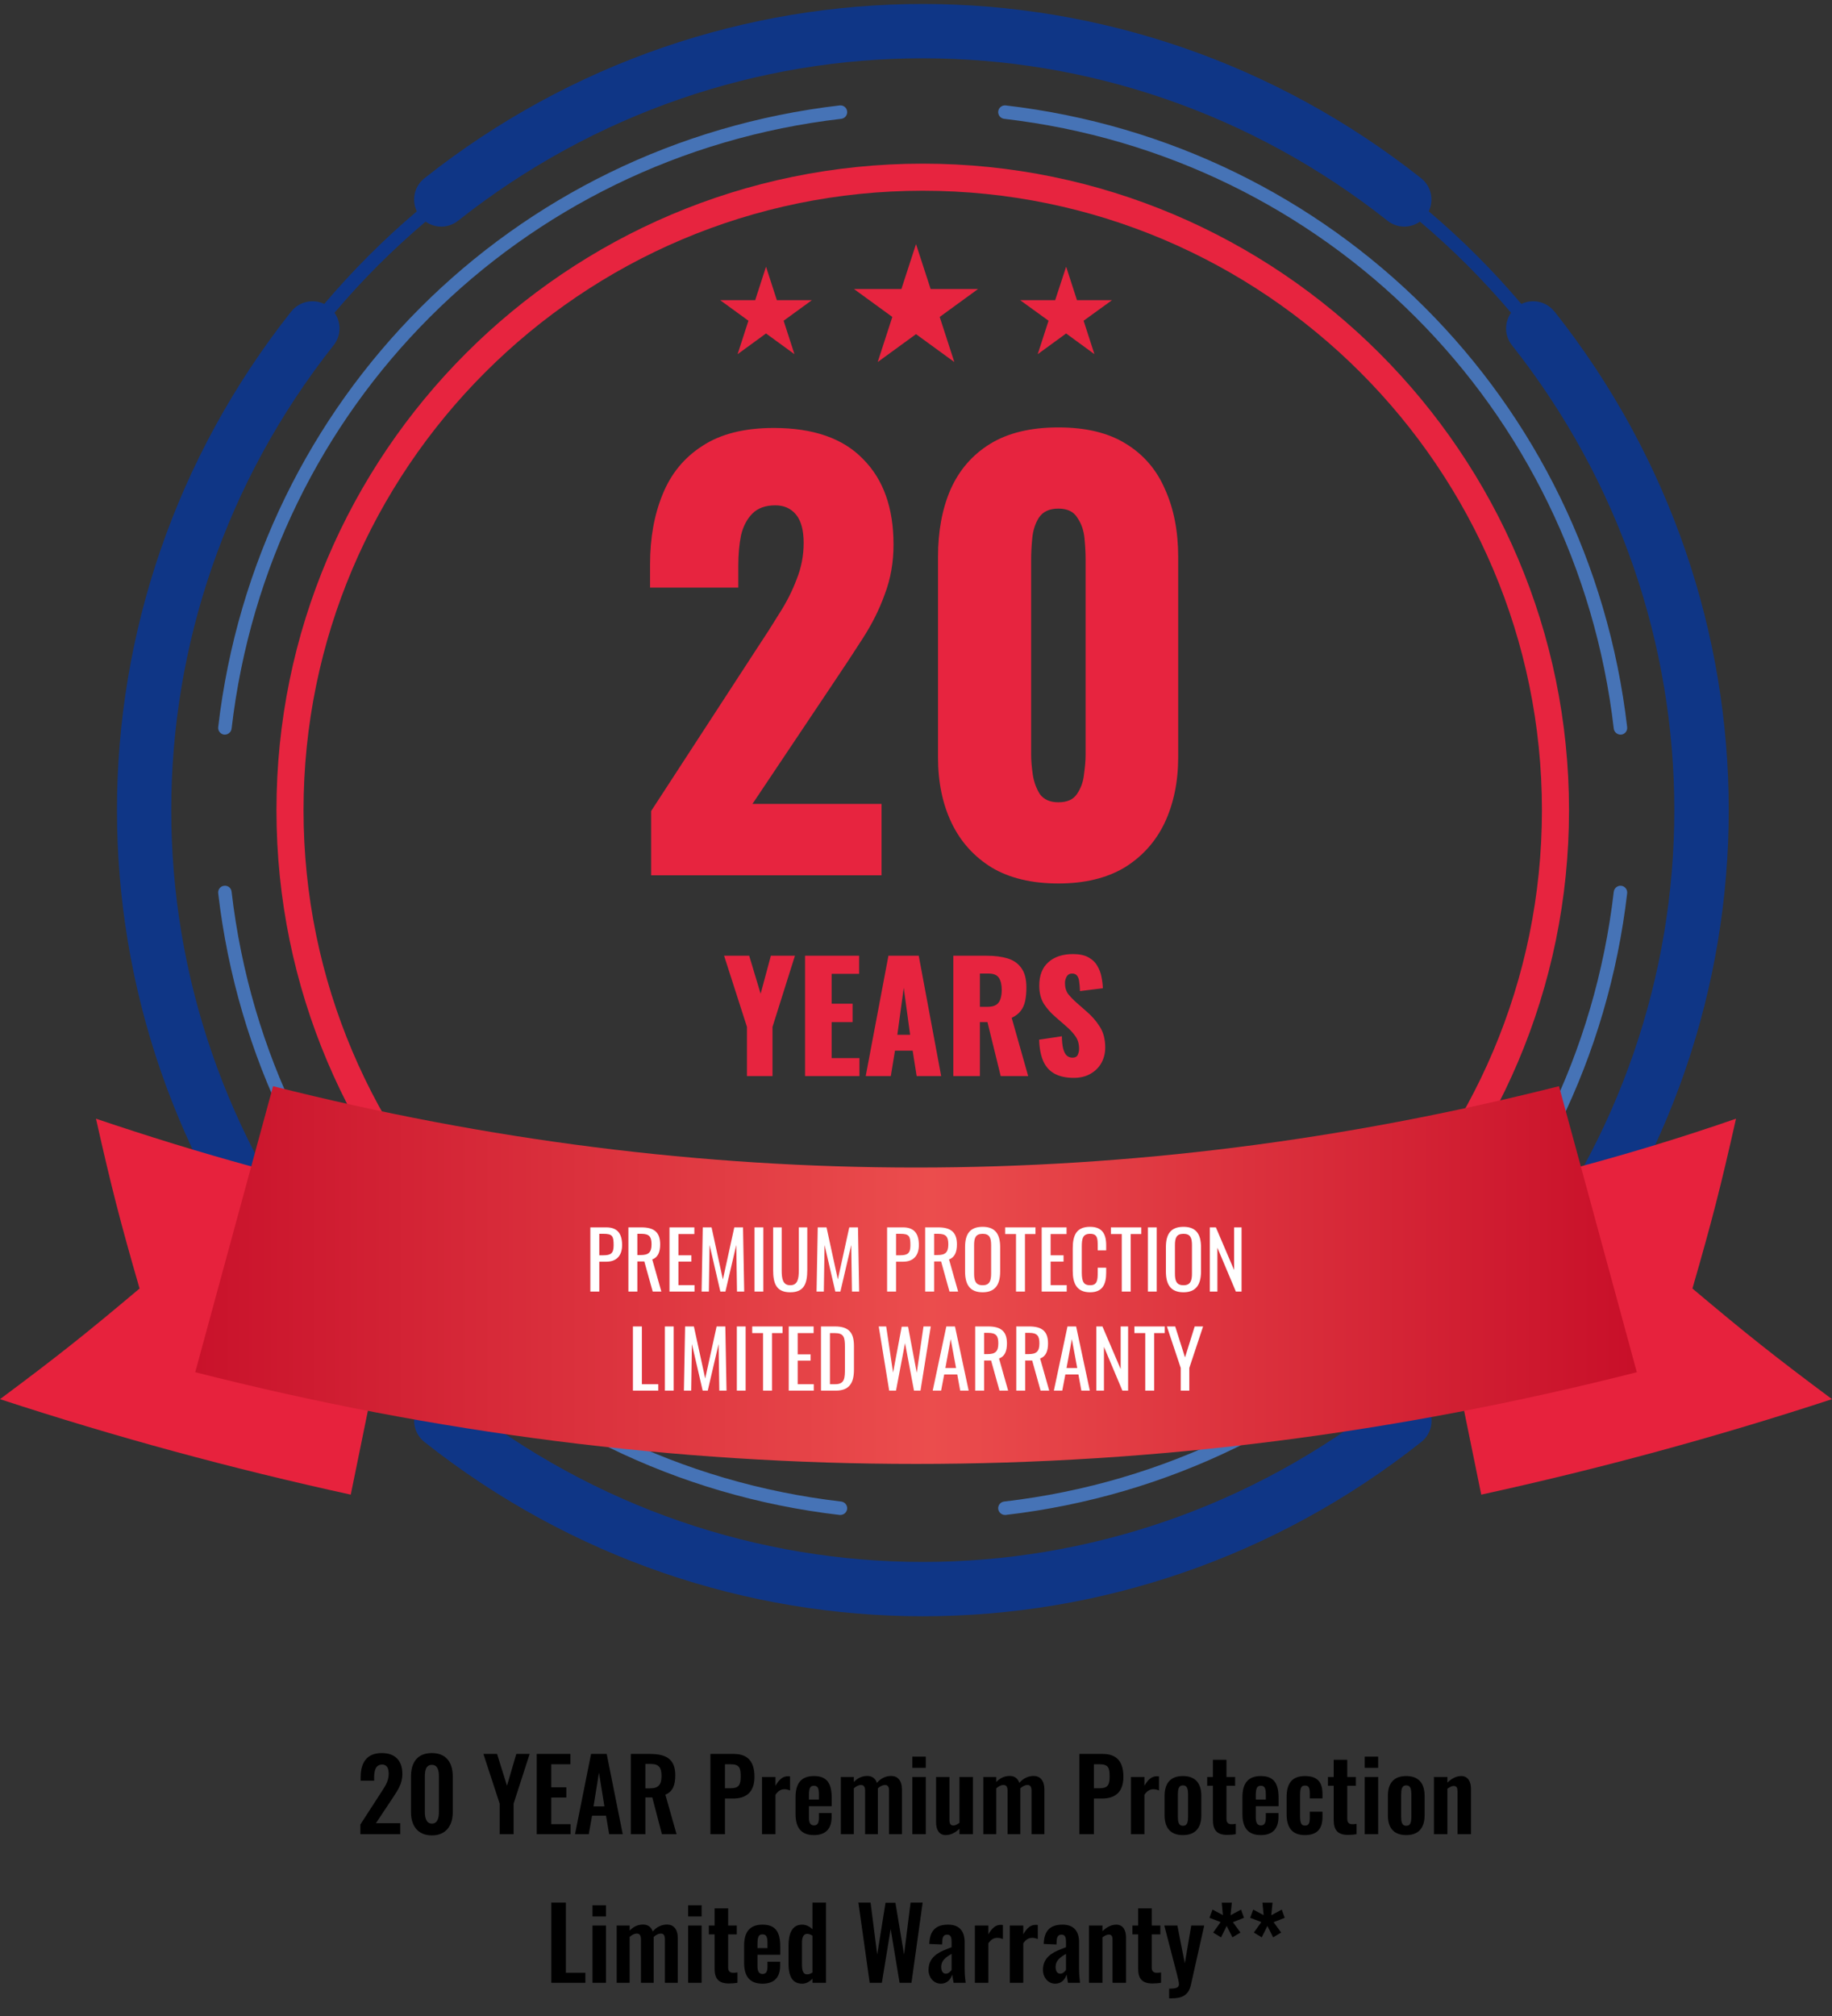<svg width="370" height="407" viewBox="0 0 370 407" fill="none" xmlns="http://www.w3.org/2000/svg">
<rect x="0" y="0" width="370" height="407" fill="#333333" stroke="none"/>
<path d="M45.434 148.308C45.434 148.308 45.324 148.308 45.27 148.308C44.532 148.226 43.985 147.543 44.067 146.805C51.777 80.612 103.396 28.993 169.589 21.283C170.327 21.201 171.01 21.72 171.092 22.486C171.174 23.224 170.655 23.907 169.889 23.989C104.955 31.536 54.319 82.171 46.773 147.105C46.691 147.789 46.09 148.308 45.406 148.308H45.434Z" fill="#4673B6"/>
<path d="M169.753 305.847C169.753 305.847 169.644 305.847 169.589 305.847C103.397 298.137 51.777 246.517 44.067 180.325C43.985 179.587 44.505 178.903 45.27 178.821C46.036 178.739 46.692 179.259 46.774 180.024C54.32 244.959 104.955 295.594 169.89 303.14C170.628 303.222 171.175 303.906 171.093 304.644C171.011 305.327 170.409 305.847 169.726 305.847H169.753Z" fill="#4673B6"/>
<path d="M202.973 305.846C202.29 305.846 201.688 305.327 201.606 304.643C201.524 303.905 202.044 303.222 202.809 303.14C267.744 295.594 318.379 244.958 325.925 180.024C326.007 179.286 326.718 178.739 327.429 178.821C328.167 178.903 328.714 179.586 328.632 180.325C320.922 246.517 269.302 298.136 203.11 305.846C203.055 305.846 203.001 305.846 202.946 305.846H202.973Z" fill="#4673B6"/>
<path d="M327.292 148.308C326.608 148.308 326.007 147.789 325.925 147.105C318.379 82.171 267.743 31.535 202.809 23.989C202.071 23.907 201.524 23.224 201.606 22.485C201.688 21.747 202.371 21.2 203.11 21.282C269.302 28.993 320.921 80.612 328.631 146.804C328.713 147.542 328.194 148.226 327.428 148.308C327.374 148.308 327.319 148.308 327.264 148.308H327.292Z" fill="#4673B6"/>
<path d="M313.93 62.896C312.317 60.846 309.528 60.272 307.259 61.365C301.545 54.612 295.311 48.378 288.558 42.664C289.651 40.395 289.077 37.606 287.027 35.993C227.752 -10.924 144.964 -10.924 85.716 35.993C83.665 37.606 83.091 40.395 84.185 42.664C77.432 48.378 71.198 54.639 65.484 61.365C63.242 60.272 60.453 60.846 58.813 62.896C11.896 122.171 11.896 204.959 58.813 264.207C59.879 265.574 61.492 266.285 63.105 266.285C63.898 266.285 64.691 266.039 65.429 265.683C71.143 272.436 77.432 278.725 84.185 284.439C83.091 286.708 83.665 289.47 85.716 291.11C115.353 314.569 150.869 326.298 186.385 326.298C221.901 326.298 257.416 314.569 287.054 291.11C289.104 289.497 289.679 286.708 288.585 284.439C295.338 278.725 301.599 272.436 307.341 265.683C308.079 266.039 308.872 266.285 309.665 266.285C311.278 266.285 312.864 265.574 313.957 264.207C360.874 204.932 360.874 122.144 313.957 62.896H313.93ZM286.781 282.361C284.839 280.994 282.187 280.994 280.246 282.525C224.99 326.271 147.78 326.271 92.497 282.525C90.555 280.994 87.903 280.994 85.962 282.361C79.318 276.756 73.167 270.577 67.562 263.961C68.929 262.02 68.929 259.367 67.398 257.426C23.652 202.143 23.652 124.96 67.398 69.677C68.929 67.736 68.929 65.084 67.562 63.142C73.167 56.498 79.346 50.347 85.962 44.742C86.892 45.398 87.985 45.754 89.106 45.754C90.282 45.754 91.485 45.371 92.497 44.578C147.78 0.833 224.963 0.833 280.246 44.578C282.187 46.109 284.839 46.109 286.781 44.742C293.424 50.347 299.576 56.526 305.181 63.142C303.814 65.084 303.814 67.736 305.345 69.677C349.09 124.96 349.09 202.143 305.345 257.426C303.814 259.367 303.814 262.02 305.181 263.961C299.576 270.605 293.397 276.756 286.781 282.361Z" fill="#0F3686"/>
<path d="M186.361 294.09C114.4 294.09 55.836 235.526 55.836 163.565C55.836 91.604 114.4 33.04 186.361 33.04C258.322 33.04 316.886 91.604 316.886 163.565C316.886 235.526 258.322 294.09 186.361 294.09ZM186.361 38.508C117.408 38.508 61.304 94.612 61.304 163.565C61.304 232.519 117.408 288.622 186.361 288.622C255.315 288.622 311.418 232.519 311.418 163.565C311.418 94.612 255.315 38.508 186.361 38.508Z" fill="#E7243F"/>
<path d="M70.84 301.745C46.808 296.495 23.376 290.125 0 282.47C11.647 273.802 17.279 269.319 28.188 260.132C24.224 246.434 22.474 239.572 19.385 225.847C40.136 232.873 61.325 238.806 82.815 243.099C78.824 262.647 74.832 282.196 70.84 301.745Z" fill="#E7223D"/>
<path d="M299.159 301.745C323.191 296.495 346.623 290.125 369.999 282.47C358.352 273.802 352.72 269.319 341.811 260.132C345.775 246.434 347.525 239.572 350.614 225.847C329.917 233.037 308.646 238.642 287.184 243.099C291.175 262.647 295.167 282.196 299.159 301.745Z" fill="#E7223D"/>
<path d="M330.582 277.029C233.577 301.718 136.462 301.718 39.43 277.029C44.679 257.781 49.901 238.533 55.151 219.285C141.821 241.185 228.191 241.185 314.861 219.285C320.111 238.533 325.333 257.781 330.582 277.029Z" fill="url(#paint0_linear_1081_102)"/>
<path d="M185.003 49.277L187.955 58.354H197.525L189.787 63.986L192.74 73.091L185.003 67.459L177.265 73.091L180.218 63.986L172.48 58.354H182.05L185.003 49.277Z" fill="#E7243F"/>
<path d="M154.71 53.843L156.897 60.596H163.979L158.264 64.752L160.452 71.505L154.71 67.322L148.968 71.505L151.156 64.752L145.441 60.596H152.523L154.71 53.843Z" fill="#E7243F"/>
<path d="M215.323 53.843L217.511 60.596H224.592L218.85 64.752L221.038 71.505L215.323 67.322L209.582 71.505L211.769 64.752L206.027 60.596H213.109L215.323 53.843Z" fill="#E7243F"/>
<path d="M131.51 176.71V163.73L152.85 130.95C154.463 128.53 155.967 126.184 157.36 123.91C158.827 121.637 160 119.327 160.88 116.98C161.833 114.634 162.31 112.177 162.31 109.61C162.31 107.044 161.797 105.137 160.77 103.89C159.743 102.644 158.35 102.02 156.59 102.02C154.61 102.02 153.07 102.57 151.97 103.67C150.87 104.77 150.1 106.237 149.66 108.07C149.293 109.904 149.11 111.957 149.11 114.23V118.63H131.29V113.9C131.29 108.62 132.133 103.927 133.82 99.82C135.507 95.64 138.183 92.377 141.85 90.03C145.517 87.61 150.32 86.4 156.26 86.4C164.253 86.4 170.267 88.49 174.3 92.67C178.407 96.777 180.46 102.534 180.46 109.94C180.46 113.534 179.873 116.87 178.7 119.95C177.6 123.03 176.097 126.037 174.19 128.97C172.357 131.83 170.377 134.837 168.25 137.99L151.97 162.3H178.04V176.71H131.51ZM213.754 178.36C208.401 178.36 203.927 177.297 200.334 175.17C196.741 172.97 194.027 169.964 192.194 166.15C190.361 162.337 189.444 157.9 189.444 152.84V112.47C189.444 107.264 190.287 102.717 191.974 98.83C193.734 94.87 196.411 91.79 200.004 89.59C203.597 87.39 208.181 86.29 213.754 86.29C219.327 86.29 223.874 87.39 227.394 89.59C230.987 91.79 233.627 94.87 235.314 98.83C237.074 102.717 237.954 107.264 237.954 112.47V152.84C237.954 157.827 237.037 162.264 235.204 166.15C233.371 169.964 230.657 172.97 227.064 175.17C223.471 177.297 219.034 178.36 213.754 178.36ZM213.754 161.97C215.514 161.97 216.761 161.42 217.494 160.32C218.301 159.147 218.777 157.827 218.924 156.36C219.144 154.82 219.254 153.5 219.254 152.4V112.91C219.254 111.664 219.181 110.27 219.034 108.73C218.887 107.117 218.411 105.724 217.604 104.55C216.871 103.304 215.587 102.68 213.754 102.68C211.921 102.68 210.601 103.304 209.794 104.55C209.061 105.724 208.621 107.117 208.474 108.73C208.327 110.27 208.254 111.664 208.254 112.91V152.4C208.254 153.5 208.364 154.82 208.584 156.36C208.804 157.827 209.281 159.147 210.014 160.32C210.821 161.42 212.067 161.97 213.754 161.97Z" fill="#E7243F"/>
<path d="M150.86 217.245V207.315L146.24 192.945H151.31L153.62 200.625L155.69 192.945H160.55L156.02 207.315V217.245H150.86ZM162.595 217.245V192.945H173.515V196.605H167.965V202.635H172.195V206.355H167.965V213.615H173.575V217.245H162.595ZM174.843 217.245L179.433 192.945H185.553L190.083 217.245H185.133L184.323 212.115H180.753L179.913 217.245H174.843ZM181.233 208.905H183.813L182.523 199.425L181.233 208.905ZM192.536 217.245V192.945H199.226C200.866 192.945 202.286 193.125 203.486 193.485C204.686 193.845 205.616 194.495 206.276 195.435C206.956 196.355 207.296 197.665 207.296 199.365C207.296 200.365 207.216 201.255 207.056 202.035C206.896 202.815 206.596 203.495 206.156 204.075C205.736 204.635 205.126 205.105 204.326 205.485L207.656 217.245H202.106L199.436 206.355H197.906V217.245H192.536ZM197.906 203.265H199.406C200.166 203.265 200.756 203.135 201.176 202.875C201.596 202.595 201.886 202.205 202.046 201.705C202.226 201.185 202.316 200.565 202.316 199.845C202.316 198.805 202.126 197.995 201.746 197.415C201.366 196.835 200.666 196.545 199.646 196.545H197.906V203.265ZM216.857 217.605C215.337 217.605 214.067 217.335 213.047 216.795C212.027 216.255 211.257 215.425 210.737 214.305C210.217 213.165 209.927 211.695 209.867 209.895L214.457 209.205C214.477 210.245 214.567 211.085 214.727 211.725C214.907 212.365 215.147 212.825 215.447 213.105C215.767 213.385 216.147 213.525 216.587 213.525C217.147 213.525 217.507 213.335 217.667 212.955C217.847 212.575 217.937 212.175 217.937 211.755C217.937 210.755 217.697 209.915 217.217 209.235C216.737 208.535 216.087 207.835 215.267 207.135L213.167 205.305C212.247 204.525 211.467 203.645 210.827 202.665C210.207 201.665 209.897 200.435 209.897 198.975C209.897 196.915 210.507 195.345 211.727 194.265C212.947 193.165 214.607 192.615 216.707 192.615C218.007 192.615 219.047 192.835 219.827 193.275C220.627 193.715 221.227 194.295 221.627 195.015C222.047 195.715 222.327 196.465 222.467 197.265C222.627 198.045 222.717 198.795 222.737 199.515L218.117 200.085C218.097 199.365 218.047 198.745 217.967 198.225C217.907 197.685 217.767 197.275 217.547 196.995C217.327 196.695 216.987 196.545 216.527 196.545C216.027 196.545 215.657 196.755 215.417 197.175C215.197 197.595 215.087 198.015 215.087 198.435C215.087 199.335 215.297 200.075 215.717 200.655C216.157 201.215 216.727 201.805 217.427 202.425L219.437 204.195C220.497 205.095 221.387 206.115 222.107 207.255C222.847 208.395 223.217 209.805 223.217 211.485C223.217 212.625 222.957 213.665 222.437 214.605C221.917 215.525 221.177 216.255 220.217 216.795C219.277 217.335 218.157 217.605 216.857 217.605Z" fill="#E7243F"/>
<path d="M119.227 260.749H121.035V254.717H122.459C124.571 254.717 125.643 253.437 125.643 251.373C125.643 249.117 124.763 247.789 122.443 247.789H119.227V260.749ZM121.035 253.421V249.085H121.883C123.691 249.085 123.931 249.549 123.931 251.389C123.931 252.989 123.419 253.421 121.867 253.421H121.035ZM126.914 260.749H128.722V254.669H130.13L131.826 260.749H133.57L131.73 254.253C132.882 253.869 133.33 252.749 133.33 251.229C133.33 248.765 132.114 247.789 129.522 247.789H126.914V260.749ZM128.722 253.373V249.085H129.522C131.17 249.085 131.586 249.709 131.586 251.229C131.586 252.893 130.93 253.373 129.41 253.373H128.722ZM135.211 260.749H140.267V259.453H137.019V254.701H139.627V253.421H137.019V249.133H140.235V247.789H135.211V260.749ZM141.695 260.749H143.167L143.311 251.341L145.487 260.749H146.511L148.703 251.341L148.847 260.749H150.303L150.063 247.789H148.303L145.999 258.301L143.711 247.789H141.935L141.695 260.749ZM152.385 260.749H154.161V247.789H152.385V260.749ZM159.602 260.893C162.418 260.893 163.042 259.101 163.042 256.381V247.789H161.33V256.461C161.33 258.141 161.122 259.469 159.602 259.469C158.082 259.469 157.874 258.141 157.874 256.461V247.789H156.146V256.381C156.146 259.101 156.77 260.893 159.602 260.893ZM164.914 260.749H166.386L166.53 251.341L168.706 260.749H169.73L171.922 251.341L172.066 260.749H173.522L173.282 247.789H171.522L169.218 258.301L166.93 247.789H165.154L164.914 260.749ZM179.164 260.749H180.972V254.717H182.396C184.508 254.717 185.58 253.437 185.58 251.373C185.58 249.117 184.7 247.789 182.38 247.789H179.164V260.749ZM180.972 253.421V249.085H181.82C183.628 249.085 183.868 249.549 183.868 251.389C183.868 252.989 183.356 253.421 181.804 253.421H180.972ZM186.852 260.749H188.66V254.669H190.068L191.764 260.749H193.508L191.668 254.253C192.82 253.869 193.268 252.749 193.268 251.229C193.268 248.765 192.052 247.789 189.46 247.789H186.852V260.749ZM188.66 253.373V249.085H189.46C191.108 249.085 191.524 249.709 191.524 251.229C191.524 252.893 190.868 253.373 189.348 253.373H188.66ZM198.461 260.893C201.069 260.893 201.997 259.245 201.997 256.701V251.773C201.997 249.229 201.069 247.677 198.461 247.677C195.837 247.677 194.909 249.213 194.909 251.773V256.685C194.909 259.261 195.821 260.893 198.461 260.893ZM198.461 259.469C197.005 259.469 196.733 258.525 196.733 257.085V251.405C196.733 249.965 197.005 249.085 198.461 249.085C199.901 249.085 200.173 249.965 200.173 251.405V257.085C200.173 258.525 199.901 259.469 198.461 259.469ZM205.198 260.749H207.006V249.133H209.134V247.789H203.006V249.133H205.198V260.749ZM210.383 260.749H215.439V259.453H212.191V254.701H214.799V253.421H212.191V249.133H215.407V247.789H210.383V260.749ZM220.147 260.893C222.691 260.893 223.411 259.277 223.411 256.893V255.933H221.699V256.893C221.699 258.429 221.619 259.469 220.163 259.469C218.915 259.469 218.483 258.829 218.483 256.877V251.741C218.483 250.141 218.627 249.085 220.163 249.085C221.667 249.085 221.699 250.077 221.699 251.517V252.429H223.411V251.405C223.411 249.069 222.563 247.677 220.147 247.677C217.395 247.677 216.659 249.389 216.659 252.013V256.589C216.659 259.005 217.395 260.893 220.147 260.893ZM226.557 260.749H228.365V249.133H230.493V247.789H224.365V249.133H226.557V260.749ZM231.838 260.749H233.614V247.789H231.838V260.749ZM239.023 260.893C241.631 260.893 242.559 259.245 242.559 256.701V251.773C242.559 249.229 241.631 247.677 239.023 247.677C236.399 247.677 235.471 249.213 235.471 251.773V256.685C235.471 259.261 236.383 260.893 239.023 260.893ZM239.023 259.469C237.567 259.469 237.295 258.525 237.295 257.085V251.405C237.295 249.965 237.567 249.085 239.023 249.085C240.463 249.085 240.735 249.965 240.735 251.405V257.085C240.735 258.525 240.463 259.469 239.023 259.469ZM244.336 260.749H245.872V251.901L249.6 260.749H250.752V247.789H249.248V256.397L245.568 247.789H244.336V260.749ZM127.828 280.749H132.948V279.453H129.636V267.789H127.828V280.749ZM134.284 280.749H136.06V267.789H134.284V280.749ZM138.124 280.749H139.596L139.74 271.341L141.916 280.749H142.94L145.132 271.341L145.276 280.749H146.732L146.492 267.789H144.732L142.428 278.301L140.14 267.789H138.364L138.124 280.749ZM148.815 280.749H150.591V267.789H148.815V280.749ZM154.112 280.749H155.92V269.133H158.048V267.789H151.92V269.133H154.112V280.749ZM159.297 280.749H164.353V279.453H161.105V274.701H163.713V273.421H161.105V269.133H164.321V267.789H159.297V280.749ZM165.813 280.749H168.773C171.493 280.749 172.469 279.261 172.469 276.509V271.741C172.469 269.117 171.509 267.789 168.629 267.789H165.813V280.749ZM167.621 279.453V269.133H168.597C170.453 269.133 170.645 269.965 170.645 271.965V276.173C170.645 278.269 170.613 279.453 168.645 279.453H167.621ZM179.586 280.749H180.962L182.786 271.149L184.594 280.749H185.906L187.986 267.789H186.514L185.154 277.149L183.394 267.837H182.114L180.37 277.101L178.978 267.789H177.474L179.586 280.749ZM188.374 280.749H190.07L190.694 277.485H193.334L193.926 280.749H195.638L192.87 267.789H191.126L188.374 280.749ZM190.934 276.189L192.006 270.349L193.094 276.189H190.934ZM196.953 280.749H198.761V274.669H200.169L201.865 280.749H203.609L201.769 274.253C202.921 273.869 203.369 272.749 203.369 271.229C203.369 268.765 202.153 267.789 199.561 267.789H196.953V280.749ZM198.761 273.373V269.085H199.561C201.209 269.085 201.625 269.709 201.625 271.229C201.625 272.893 200.969 273.373 199.449 273.373H198.761ZM205.25 280.749H207.058V274.669H208.466L210.162 280.749H211.906L210.066 274.253C211.218 273.869 211.666 272.749 211.666 271.229C211.666 268.765 210.45 267.789 207.858 267.789H205.25V280.749ZM207.058 273.373V269.085H207.858C209.506 269.085 209.922 269.709 209.922 271.229C209.922 272.893 209.266 273.373 207.746 273.373H207.058ZM212.843 280.749H214.539L215.163 277.485H217.803L218.395 280.749H220.107L217.339 267.789H215.595L212.843 280.749ZM215.403 276.189L216.475 270.349L217.563 276.189H215.403ZM221.422 280.749H222.958V271.901L226.686 280.749H227.838V267.789H226.334V276.397L222.654 267.789H221.422V280.749ZM231.299 280.749H233.107V269.133H235.235V267.789H229.107V269.133H231.299V280.749ZM238.469 280.749H240.197V276.173L242.981 267.789H241.285L239.333 274.045L237.349 267.789H235.669L238.469 276.173V280.749Z" fill="white"/>
<path d="M72.783 370.298H80.843V368.078H75.923L79.263 363.058C80.303 361.458 81.263 360.158 81.263 358.138C81.263 355.498 79.863 353.918 77.103 353.918C74.043 353.918 72.843 355.898 72.843 358.778V359.498H75.563V358.818C75.563 357.438 75.883 356.238 77.183 356.238C78.103 356.238 78.503 356.918 78.503 358.118C78.503 359.718 77.663 360.778 76.783 362.158L72.783 368.338V370.298ZM87.225 370.538C90.045 370.538 91.445 368.598 91.445 365.838V358.658C91.445 355.838 90.125 353.918 87.225 353.918C84.285 353.918 83.005 355.818 83.005 358.658V365.838C83.005 368.598 84.385 370.538 87.225 370.538ZM87.225 368.158C86.025 368.158 85.805 366.838 85.805 365.798V358.698C85.805 357.598 85.945 356.298 87.225 356.298C88.485 356.298 88.645 357.598 88.645 358.698V365.798C88.645 366.838 88.445 368.158 87.225 368.158ZM100.912 370.298H103.732V364.118L106.972 354.098H104.272L102.392 360.518L100.392 354.098H97.632L100.912 364.118V370.298ZM108.398 370.298H115.238V368.278H111.338V362.898H114.378V360.838H111.338V356.178H115.198V354.098H108.398V370.298ZM116.132 370.298H118.912L119.572 366.558H122.392L123.032 370.298H125.772L122.532 354.098H119.372L116.132 370.298ZM119.872 364.678L120.972 357.878L122.072 364.678H119.872ZM127.402 370.298H130.342V362.878H131.742L133.682 370.298H136.642L134.382 362.318C135.902 361.698 136.382 360.338 136.382 358.398C136.382 355.138 134.542 354.098 131.302 354.098H127.402V370.298ZM130.342 361.038V356.118H131.442C133.142 356.118 133.602 356.918 133.602 358.558C133.602 360.298 132.982 361.038 131.282 361.038H130.342ZM143.476 370.298H146.416V363.098H148.036C150.656 363.098 152.376 361.878 152.376 358.698C152.376 355.778 151.136 354.098 148.236 354.098H143.476V370.298ZM146.416 361.018V356.178H147.556C149.376 356.178 149.596 356.938 149.596 358.678C149.596 360.398 149.176 361.018 147.556 361.018H146.416ZM153.903 370.298H156.623V362.338C157.143 361.558 157.723 361.218 158.443 361.218C158.863 361.218 159.243 361.338 159.563 361.458V358.638C159.403 358.598 159.283 358.598 159.143 358.598C158.163 358.598 157.403 359.158 156.623 360.518V358.738H153.903V370.298ZM164.394 370.478C166.774 370.478 167.954 369.178 167.954 366.838V366.038H165.394V367.018C165.394 368.018 165.114 368.518 164.414 368.518C163.714 368.518 163.374 368.058 163.374 366.918V364.638H167.974V362.978C167.974 360.158 167.114 358.558 164.394 358.558C161.834 358.558 160.674 360.018 160.674 362.798V366.238C160.674 368.978 161.794 370.478 164.394 370.478ZM163.374 363.298V362.498C163.374 360.978 163.634 360.518 164.394 360.518C165.154 360.518 165.394 361.038 165.394 362.198V363.298H163.374ZM169.819 370.298H172.439V361.038C172.899 360.618 173.439 360.358 173.859 360.358C174.399 360.358 174.719 360.638 174.719 361.518V370.298H177.299V361.258V361.038C177.739 360.618 178.299 360.358 178.719 360.358C179.239 360.358 179.559 360.638 179.559 361.518V370.298H182.159V361.258C182.159 359.438 181.259 358.538 180.019 358.538C178.979 358.538 177.959 358.938 177.099 359.938C176.779 358.958 176.039 358.538 175.159 358.538C174.199 358.538 173.259 358.898 172.439 359.758V358.738H169.819V370.298ZM184.255 356.898H186.975V354.638H184.255V356.898ZM184.255 370.298H186.975V358.738H184.255V370.298ZM190.996 370.478C192.056 370.478 192.976 369.958 193.776 369.198V370.298H196.496V358.738H193.776V367.998C193.356 368.298 192.936 368.538 192.556 368.538C191.936 368.538 191.756 368.118 191.756 367.438V358.738H189.056V367.938C189.056 369.278 189.596 370.478 190.996 370.478ZM198.589 370.298H201.209V361.038C201.669 360.618 202.209 360.358 202.629 360.358C203.169 360.358 203.489 360.638 203.489 361.518V370.298H206.069V361.258V361.038C206.509 360.618 207.069 360.358 207.489 360.358C208.009 360.358 208.329 360.638 208.329 361.518V370.298H210.929V361.258C210.929 359.438 210.029 358.538 208.789 358.538C207.749 358.538 206.729 358.938 205.869 359.938C205.549 358.958 204.809 358.538 203.929 358.538C202.969 358.538 202.029 358.898 201.209 359.758V358.738H198.589V370.298ZM217.988 370.298H220.928V363.098H222.548C225.168 363.098 226.888 361.878 226.888 358.698C226.888 355.778 225.648 354.098 222.748 354.098H217.988V370.298ZM220.928 361.018V356.178H222.068C223.888 356.178 224.108 356.938 224.108 358.678C224.108 360.398 223.688 361.018 222.068 361.018H220.928ZM228.414 370.298H231.134V362.338C231.654 361.558 232.234 361.218 232.954 361.218C233.374 361.218 233.754 361.338 234.074 361.458V358.638C233.914 358.598 233.794 358.598 233.654 358.598C232.674 358.598 231.914 359.158 231.134 360.518V358.738H228.414V370.298ZM238.905 370.478C241.425 370.478 242.625 369.018 242.625 366.458V362.578C242.625 360.018 241.425 358.558 238.905 358.558C236.385 358.558 235.205 360.018 235.205 362.578V366.458C235.205 369.018 236.385 370.478 238.905 370.478ZM238.925 368.598C237.985 368.598 237.885 367.718 237.885 366.658V362.398C237.885 361.318 237.985 360.438 238.925 360.438C239.845 360.438 239.945 361.318 239.945 362.398V366.658C239.945 367.738 239.845 368.598 238.925 368.598ZM247.847 370.438C248.527 370.438 249.127 370.378 249.587 370.298V368.198C249.327 368.258 249.027 368.278 248.747 368.278C248.047 368.278 247.707 367.958 247.707 367.178V360.518H249.447V358.738H247.707V355.278H244.967V358.738H243.807V360.518H244.967V367.418C244.967 369.298 245.627 370.438 247.847 370.438ZM254.647 370.478C257.027 370.478 258.207 369.178 258.207 366.838V366.038H255.647V367.018C255.647 368.018 255.367 368.518 254.667 368.518C253.967 368.518 253.627 368.058 253.627 366.918V364.638H258.227V362.978C258.227 360.158 257.367 358.558 254.647 358.558C252.087 358.558 250.927 360.018 250.927 362.798V366.238C250.927 368.978 252.047 370.478 254.647 370.478ZM253.627 363.298V362.498C253.627 360.978 253.887 360.518 254.647 360.518C255.407 360.518 255.647 361.038 255.647 362.198V363.298H253.627ZM263.553 370.478C266.013 370.478 267.093 369.198 267.093 366.858V365.758H264.533V366.998C264.533 368.018 264.353 368.558 263.573 368.558C262.873 368.558 262.573 368.158 262.573 366.678V362.438C262.573 360.958 262.793 360.478 263.573 360.478C264.273 360.478 264.533 360.858 264.533 362.058V363.078H267.093V362.118C267.093 359.758 266.033 358.558 263.553 358.558C260.893 358.558 259.853 360.118 259.853 362.778V366.258C259.853 368.858 260.873 370.478 263.553 370.478ZM272.241 370.438C272.921 370.438 273.521 370.378 273.981 370.298V368.198C273.721 368.258 273.421 368.278 273.141 368.278C272.441 368.278 272.101 367.958 272.101 367.178V360.518H273.841V358.738H272.101V355.278H269.361V358.738H268.201V360.518H269.361V367.418C269.361 369.298 270.021 370.438 272.241 370.438ZM275.622 356.898H278.342V354.638H275.622V356.898ZM275.622 370.298H278.342V358.738H275.622V370.298ZM284.003 370.478C286.523 370.478 287.723 369.018 287.723 366.458V362.578C287.723 360.018 286.523 358.558 284.003 358.558C281.483 358.558 280.303 360.018 280.303 362.578V366.458C280.303 369.018 281.483 370.478 284.003 370.478ZM284.023 368.598C283.083 368.598 282.983 367.718 282.983 366.658V362.398C282.983 361.318 283.083 360.438 284.023 360.438C284.943 360.438 285.043 361.318 285.043 362.398V366.658C285.043 367.738 284.943 368.598 284.023 368.598ZM289.604 370.298H292.324V361.118C292.764 360.798 293.204 360.558 293.584 360.558C294.204 360.558 294.364 360.938 294.364 361.638V370.298H297.084V361.098C297.084 359.758 296.524 358.558 295.124 358.558C294.064 358.558 293.144 359.098 292.324 359.878V358.738H289.604V370.298ZM111.347 400.298H118.227V398.278H114.287V384.098H111.347V400.298ZM119.665 386.898H122.385V384.638H119.665V386.898ZM119.665 400.298H122.385V388.738H119.665V400.298ZM124.546 400.298H127.166V391.038C127.626 390.618 128.166 390.358 128.586 390.358C129.126 390.358 129.446 390.638 129.446 391.518V400.298H132.026V391.258V391.038C132.466 390.618 133.026 390.358 133.446 390.358C133.966 390.358 134.286 390.638 134.286 391.518V400.298H136.886V391.258C136.886 389.438 135.986 388.538 134.746 388.538C133.706 388.538 132.686 388.938 131.826 389.938C131.506 388.958 130.766 388.538 129.886 388.538C128.926 388.538 127.986 388.898 127.166 389.758V388.738H124.546V400.298ZM138.981 386.898H141.701V384.638H138.981V386.898ZM138.981 400.298H141.701V388.738H138.981V400.298ZM147.202 400.438C147.882 400.438 148.482 400.378 148.942 400.298V398.198C148.682 398.258 148.382 398.278 148.102 398.278C147.402 398.278 147.062 397.958 147.062 397.178V390.518H148.802V388.738H147.062V385.278H144.322V388.738H143.162V390.518H144.322V397.418C144.322 399.298 144.982 400.438 147.202 400.438ZM154.003 400.478C156.383 400.478 157.563 399.178 157.563 396.838V396.038H155.003V397.018C155.003 398.018 154.723 398.518 154.023 398.518C153.323 398.518 152.983 398.058 152.983 396.918V394.638H157.583V392.978C157.583 390.158 156.723 388.558 154.003 388.558C151.443 388.558 150.283 390.018 150.283 392.798V396.238C150.283 398.978 151.403 400.478 154.003 400.478ZM152.983 393.298V392.498C152.983 390.978 153.243 390.518 154.003 390.518C154.763 390.518 155.003 391.038 155.003 392.198V393.298H152.983ZM162.029 400.478C162.789 400.478 163.489 400.098 164.089 399.478V400.298H166.829V384.098H164.089V389.478C163.529 388.938 162.809 388.558 162.009 388.558C159.929 388.558 159.249 390.438 159.249 392.818V396.358C159.249 399.238 160.189 400.478 162.029 400.478ZM163.009 398.598C162.149 398.598 161.969 397.718 161.969 396.558V392.238C161.969 391.238 162.209 390.418 163.009 390.418C163.409 390.418 163.789 390.578 164.089 390.798V398.218C163.709 398.478 163.329 398.598 163.009 398.598ZM175.645 400.298H178.105L179.885 389.438L181.685 400.298H184.085L186.345 384.098H183.905L182.585 394.598L180.845 384.138H178.845L177.165 394.598L175.825 384.098H173.365L175.645 400.298ZM190.028 400.478C191.308 400.478 192.028 399.558 192.308 398.638C192.348 398.958 192.488 399.778 192.588 400.298H195.028C194.948 399.658 194.828 398.738 194.828 397.458V392.118C194.828 389.918 193.808 388.558 191.488 388.558C188.968 388.558 187.768 389.798 187.688 392.458L190.268 392.558L190.308 391.858C190.328 391.098 190.568 390.578 191.268 390.578C192.048 390.578 192.188 391.138 192.188 392.118V393.118C189.868 393.978 187.528 394.858 187.528 397.738C187.528 399.078 188.468 400.478 190.028 400.478ZM191.028 398.458C190.428 398.458 190.088 397.938 190.088 397.078C190.088 395.818 190.988 395.158 192.188 394.458V397.698C191.988 397.998 191.548 398.458 191.028 398.458ZM196.891 400.298H199.611V392.338C200.131 391.558 200.711 391.218 201.431 391.218C201.851 391.218 202.231 391.338 202.551 391.458V388.638C202.391 388.598 202.271 388.598 202.131 388.598C201.151 388.598 200.391 389.158 199.611 390.518V388.738H196.891V400.298ZM203.942 400.298H206.662V392.338C207.182 391.558 207.762 391.218 208.482 391.218C208.902 391.218 209.282 391.338 209.602 391.458V388.638C209.442 388.598 209.322 388.598 209.182 388.598C208.202 388.598 207.442 389.158 206.662 390.518V388.738H203.942V400.298ZM213.134 400.478C214.414 400.478 215.134 399.558 215.414 398.638C215.454 398.958 215.594 399.778 215.694 400.298H218.134C218.054 399.658 217.934 398.738 217.934 397.458V392.118C217.934 389.918 216.914 388.558 214.594 388.558C212.074 388.558 210.874 389.798 210.794 392.458L213.374 392.558L213.414 391.858C213.434 391.098 213.674 390.578 214.374 390.578C215.154 390.578 215.294 391.138 215.294 392.118V393.118C212.974 393.978 210.634 394.858 210.634 397.738C210.634 399.078 211.574 400.478 213.134 400.478ZM214.134 398.458C213.534 398.458 213.194 397.938 213.194 397.078C213.194 395.818 214.094 395.158 215.294 394.458V397.698C215.094 397.998 214.654 398.458 214.134 398.458ZM219.936 400.298H222.656V391.118C223.096 390.798 223.536 390.558 223.916 390.558C224.536 390.558 224.696 390.938 224.696 391.638V400.298H227.416V391.098C227.416 389.758 226.856 388.558 225.456 388.558C224.396 388.558 223.476 389.098 222.656 389.878V388.738H219.936V400.298ZM232.749 400.438C233.429 400.438 234.029 400.378 234.489 400.298V398.198C234.229 398.258 233.929 398.278 233.649 398.278C232.949 398.278 232.609 397.958 232.609 397.178V390.518H234.349V388.738H232.609V385.278H229.869V388.738H228.709V390.518H229.869V397.418C229.869 399.298 230.529 400.438 232.749 400.438ZM236.13 403.438H236.65C238.71 403.438 240.05 402.798 240.51 400.758L243.21 388.738H240.59L239.29 396.378L237.79 388.738H235.15L237.69 398.518C237.91 399.398 238.11 400.218 238.11 400.558C238.11 401.298 237.51 401.478 236.13 401.478V403.438ZM246.608 391.118L247.748 388.818L248.908 391.118L250.528 390.158L249.008 388.058L251.248 387.178L250.648 385.518L248.528 386.658L248.788 384.118H246.748L246.988 386.638L244.888 385.518L244.268 387.178L246.528 388.038L245.008 390.158L246.608 391.118ZM254.83 391.118L255.97 388.818L257.13 391.118L258.75 390.158L257.23 388.058L259.47 387.178L258.87 385.518L256.75 386.658L257.01 384.118H254.97L255.21 386.638L253.11 385.518L252.49 387.178L254.75 388.038L253.23 390.158L254.83 391.118Z" fill="black"/>
<defs>
<linearGradient id="paint0_linear_1081_102" x1="39.43" y1="257.426" x2="330.582" y2="257.426" gradientUnits="userSpaceOnUse">
<stop stop-color="#C9122B"/>
<stop offset="0.51" stop-color="#EB4D4D"/>
<stop offset="1" stop-color="#C80F29"/>
</linearGradient>
</defs>
</svg>
